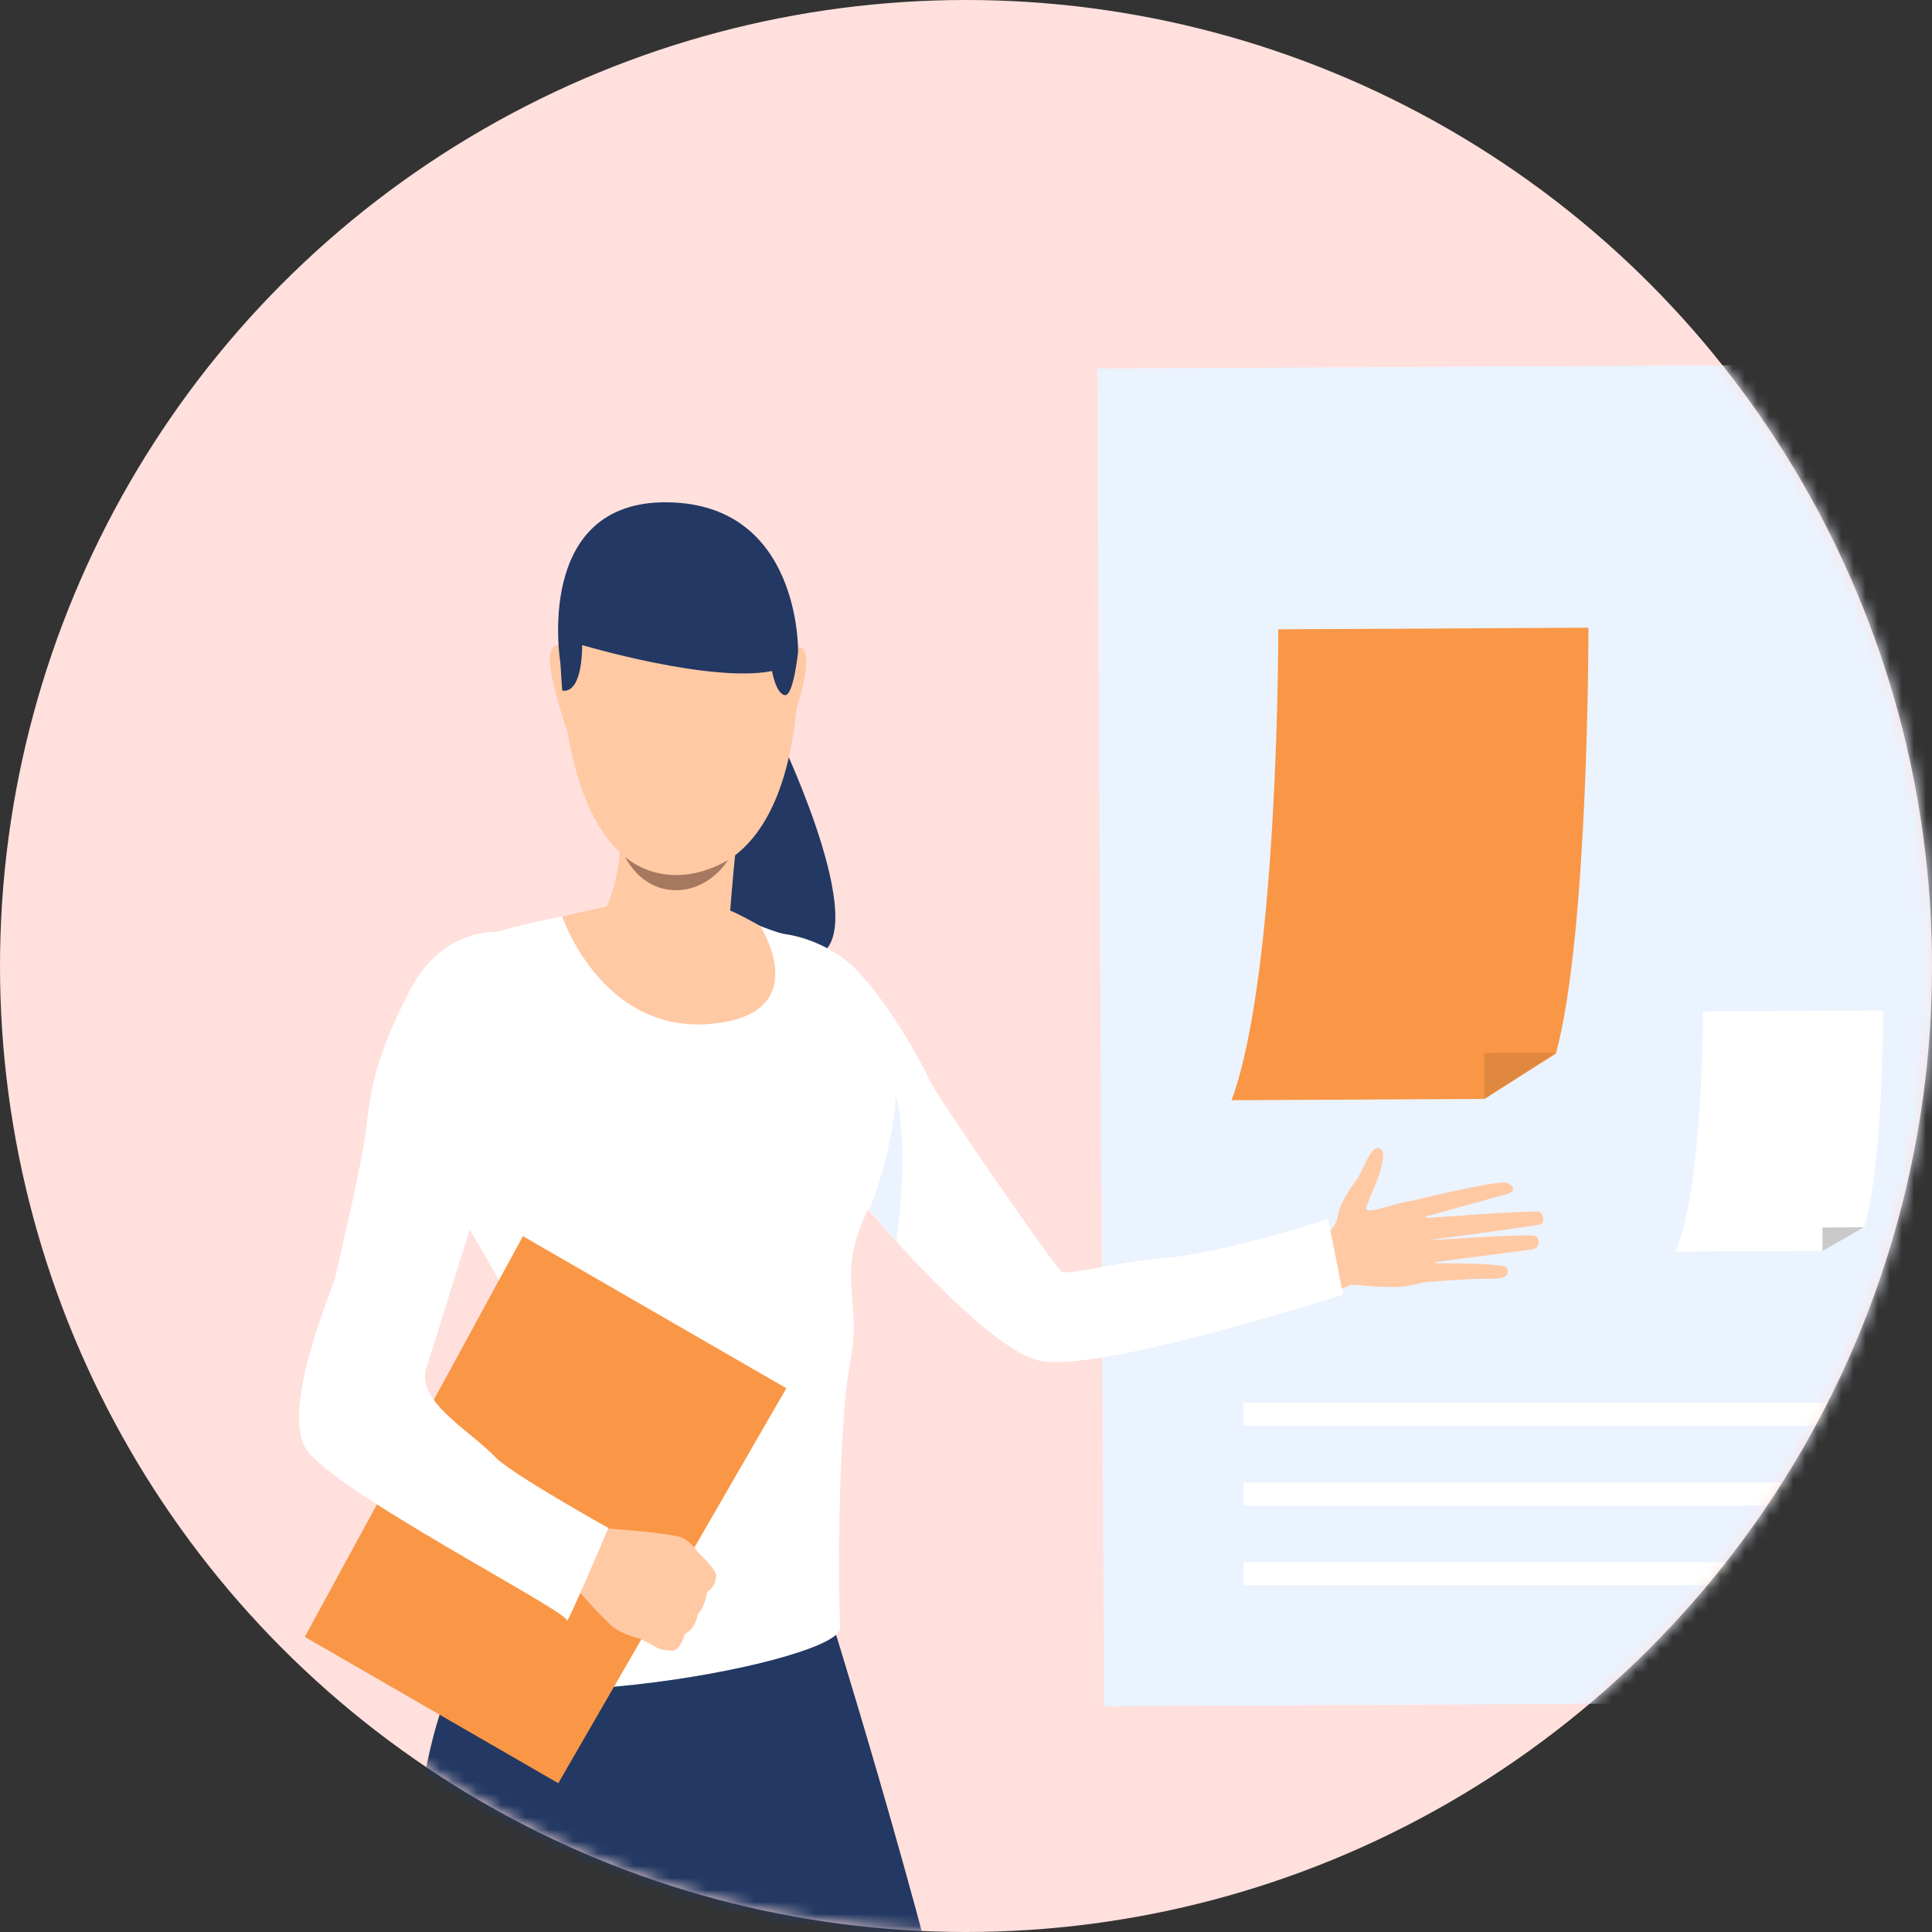 <svg width="160" height="160" viewBox="0 0 160 160" fill="none" xmlns="http://www.w3.org/2000/svg">
<rect x="0" y="0" width="160" height="160" fill="#333333" stroke="none"/>
<circle cx="80" cy="80" r="80" fill="#FFE0DD"/>
<mask id="mask0_779_1758" style="mask-type:alpha" maskUnits="userSpaceOnUse" x="0" y="0" width="160" height="160">
<circle cx="80" cy="80" r="80" fill="#FFE0DD"/>
</mask>
<g mask="url(#mask0_779_1758)">
<path d="M248.451 29.712L90.859 30.523L91.43 141.308L249.022 140.496L248.451 29.712Z" fill="#EBF3FF"/>
<path d="M189.132 28.427L150.703 28.625L150.748 37.303L189.177 37.105L189.132 28.427Z" fill="#233862"/>
<path d="M131.548 51.984C131.548 51.984 131.591 77.166 128.856 87.258L122.935 91.007L101.992 91.114C105.917 80.505 105.863 52.117 105.863 52.117L131.548 51.984Z" fill="#F99746"/>
<path d="M122.934 91.006L122.914 87.202L128.854 87.172L122.934 91.006Z" fill="#E0883F"/>
<path d="M155.948 83.684C155.948 83.684 155.964 96.529 154.373 101.679L150.934 103.594L138.773 103.656C141.056 98.243 141.035 83.76 141.035 83.76L155.948 83.684Z" fill="white"/>
<path d="M150.94 103.595L150.93 101.654L154.379 101.637L150.94 103.595Z" fill="#C9C9C9"/>
<path d="M235.746 116.168H102.969V118.071H235.746V116.168Z" fill="white"/>
<path d="M190.007 129.379H102.969V131.282H190.007V129.379Z" fill="white"/>
<path d="M168.434 122.773H102.969V124.677H168.434V122.773Z" fill="white"/>
<path d="M64.79 61.535C64.79 61.535 72.719 78.254 67.261 79.253C59.767 80.626 56.734 66.779 56.734 66.779L64.79 61.535Z" fill="#233862"/>
<path d="M108.086 103.07C108.086 103.07 110.564 102.292 110.764 100.823C110.934 99.574 112.056 98.082 112.4 97.622C112.861 97.007 113.572 94.592 114.354 95.165C115.135 95.739 113.373 99.203 113.149 100.003C112.925 100.804 116.315 99.281 117.154 99.491C117.993 99.7 120.197 105.459 117.749 106.235C115.301 107.01 112.174 106.224 111.771 106.445C111.367 106.668 110.012 107.08 110.012 107.08L108.086 103.07Z" fill="#FFC9A4"/>
<path d="M116.547 99.535C116.547 99.535 124.198 97.657 124.813 97.959C125.428 98.26 125.505 98.681 124.797 98.886C124.089 99.091 117.456 100.914 117.456 100.914C117.456 100.914 126.886 100.214 127.444 100.351C127.771 100.431 127.968 101.236 127.6 101.382C127.231 101.527 117.924 102.756 117.924 102.756C117.924 102.756 126.73 102.117 127.162 102.371C127.54 102.593 127.536 103.378 126.887 103.47C126.237 103.562 118.097 104.617 118.097 104.617C118.097 104.617 124.536 104.555 124.775 104.985C124.921 105.248 125.125 105.937 123.463 105.901C121.8 105.865 117.871 106.191 117.871 106.191L116.547 99.535Z" fill="#FFC9A4"/>
<path d="M42.431 129.978C42.431 129.978 37.246 136.72 35.839 144.719C34.433 152.718 36.67 179.565 36.608 183.518C36.547 187.472 32.87 197.31 33.605 204.757C34.34 212.204 40.486 248.658 40.486 248.658L45.19 247.694C45.19 247.694 44.73 209.906 45.19 206.78C45.649 203.654 46.572 192.259 46.756 190.972C46.94 189.685 58.429 155.886 58.429 150.119C58.429 144.352 54.935 120.569 42.431 129.978Z" fill="#FFC9A4"/>
<path d="M68.479 132.614C68.479 132.614 76.999 165.13 78.01 169.636C79.021 174.141 80.487 177.856 80.487 179.769C80.487 184.208 78.838 191.334 78.838 191.334L65.745 242.821L60.315 243.674C60.315 243.674 63.456 212.035 63.61 205.964C63.765 199.881 68.448 191.242 67.529 188.667C66.609 186.093 52.726 156.396 52.726 156.396C52.726 156.396 42.214 123.175 68.479 132.614Z" fill="#FFC9A4"/>
<path d="M80.5 179.767C80.5 179.767 60.794 188.228 31.453 188.228C31.453 188.228 32.74 150.002 37.006 140.428C41.272 130.854 69.172 135.161 69.172 135.161C69.172 135.161 80.5 171.746 80.5 179.767Z" fill="#233862"/>
<path d="M64.961 77.356C64.961 77.356 68.473 77.687 71.128 80.531C73.782 83.374 76.273 87.909 76.968 89.426C77.663 90.942 87.407 104.998 87.913 105.314C88.419 105.63 92.677 104.51 96.09 104.226C101.657 103.762 109.988 100.925 109.988 100.925L111.225 107.217C111.225 107.217 90.738 113.828 86.01 112.664C80.229 111.239 66.92 94.165 66.92 94.165C66.92 94.165 56.998 82.537 64.961 77.356Z" fill="white"/>
<path d="M58.841 74.89C58.841 74.89 63.391 77.039 64.971 77.355C66.551 77.671 72.681 85.634 73.755 88.54C74.829 91.447 73.755 95.808 71.543 100.927C69.331 106.045 71.417 107.751 70.406 112.87C69.395 117.989 69.395 131.944 69.585 134.787C69.774 137.631 40.33 142.995 34.453 137.813C34.453 137.813 38.432 124.696 43.142 119.771C44.161 118.706 44.053 111.606 43.358 109.837C42.663 108.067 34.827 94.86 34.827 94.86C34.827 94.86 34.252 81.464 37.671 78.808C40.641 76.502 48.736 75.68 50.189 75.174C51.643 74.668 55.871 74.448 58.841 74.89Z" fill="white"/>
<path d="M61.003 69.638C61.003 69.638 60.095 77.985 60.285 80.702C60.285 80.702 55.557 85.44 50.18 75.171C50.18 75.171 52.442 70.939 50.739 65.172C49.036 59.406 61.003 69.638 61.003 69.638Z" fill="#FFC9A4"/>
<path d="M74.243 102.814C74.243 102.814 75.381 95.244 74.171 90.641C74.171 90.641 74.171 94.6 72 100.221L74.243 102.814Z" fill="#EBF3FF"/>
<path d="M65.121 114.969L46.236 147.679L25.242 135.558L43.307 102.375L65.121 114.969Z" fill="#F99746"/>
<path d="M55.754 136.695C55.754 136.695 54.895 136.699 54.519 136.517C54.519 136.517 53.859 136.135 53.374 135.891C53.219 135.814 53.083 135.751 52.991 135.719C52.606 135.586 51.721 135.408 50.885 134.828C50.051 134.25 47.094 130.826 47.094 130.826L48.49 128.702L49.515 126.527C49.515 126.527 55.724 126.928 56.564 127.378C56.646 127.422 56.725 127.469 56.796 127.519C57.47 127.968 57.783 128.587 58.11 128.863C58.229 128.965 59.349 130.061 59.31 130.527C59.257 131.175 58.957 131.602 58.566 131.815C58.566 131.815 58.406 133.078 57.783 133.668C57.783 133.668 57.672 134.838 56.689 135.35C56.689 135.35 56.444 136.525 55.754 136.695Z" fill="#FFC9A4"/>
<path d="M42.958 77.356C42.958 77.356 37.224 75.713 33.937 82.033C30.651 88.352 30.668 91.049 30.228 94.135C29.814 97.048 27.942 105.004 27.752 105.825C27.562 106.647 23.323 116.443 25.267 119.867C27.221 123.309 47.071 133.44 46.944 134.198C46.818 134.956 50.382 126.538 50.382 126.538C50.382 126.538 42.35 122.062 41.035 120.684C38.898 118.444 34.391 116.032 35.317 113.254C36.405 109.992 39.672 98.984 40.431 97.372C41.189 95.761 47.793 79.41 42.958 77.356Z" fill="white"/>
<path d="M47.045 53.98C47.045 53.98 46.002 52.727 45.612 53.989C45.224 55.251 46.498 59.001 46.638 59.544C46.638 59.544 47.27 61.648 47.523 61.38C47.775 61.111 47.045 53.98 47.045 53.98Z" fill="#FFC9A4"/>
<path d="M65.265 54.136C65.265 54.136 66.309 52.883 66.698 54.145C67.086 55.407 65.812 59.157 65.672 59.7C65.672 59.7 65.04 61.804 64.787 61.536C64.535 61.267 65.265 54.136 65.265 54.136Z" fill="#FFC9A4"/>
<path d="M57.797 41.986C57.797 41.986 67.373 43.46 65.971 58.543C64.569 73.626 56.118 72.428 55.554 72.416C54.989 72.403 47.076 72.73 46.392 54.325C46.392 54.325 46.072 40.715 57.797 41.986Z" fill="#FFC9A4"/>
<path d="M48.22 53.425C48.22 53.425 58.847 56.585 63.935 55.574C63.935 55.574 64.26 57.452 64.991 57.567C65.721 57.682 66.094 53.979 66.094 53.979C66.094 53.979 66.344 41.714 55.248 41.598C44.153 41.483 46.407 54.883 46.407 54.883L46.558 57.174C46.558 57.174 48.147 57.801 48.22 53.425Z" fill="#233862"/>
<path d="M51.781 70.977C51.781 70.977 55.134 74.153 60.292 71.238C60.292 71.238 58.768 73.783 55.877 73.719C52.986 73.654 51.781 70.977 51.781 70.977Z" fill="#A77860"/>
<path d="M46.555 75.904C46.555 75.904 49.807 85.511 58.737 84.804C67.666 84.098 62.97 76.693 62.97 76.693C62.97 76.693 60.744 75.417 60.118 75.296C59.491 75.176 50.245 75.059 50.245 75.059L46.555 75.904Z" fill="#FFC9A4"/>
</g>
</svg>

